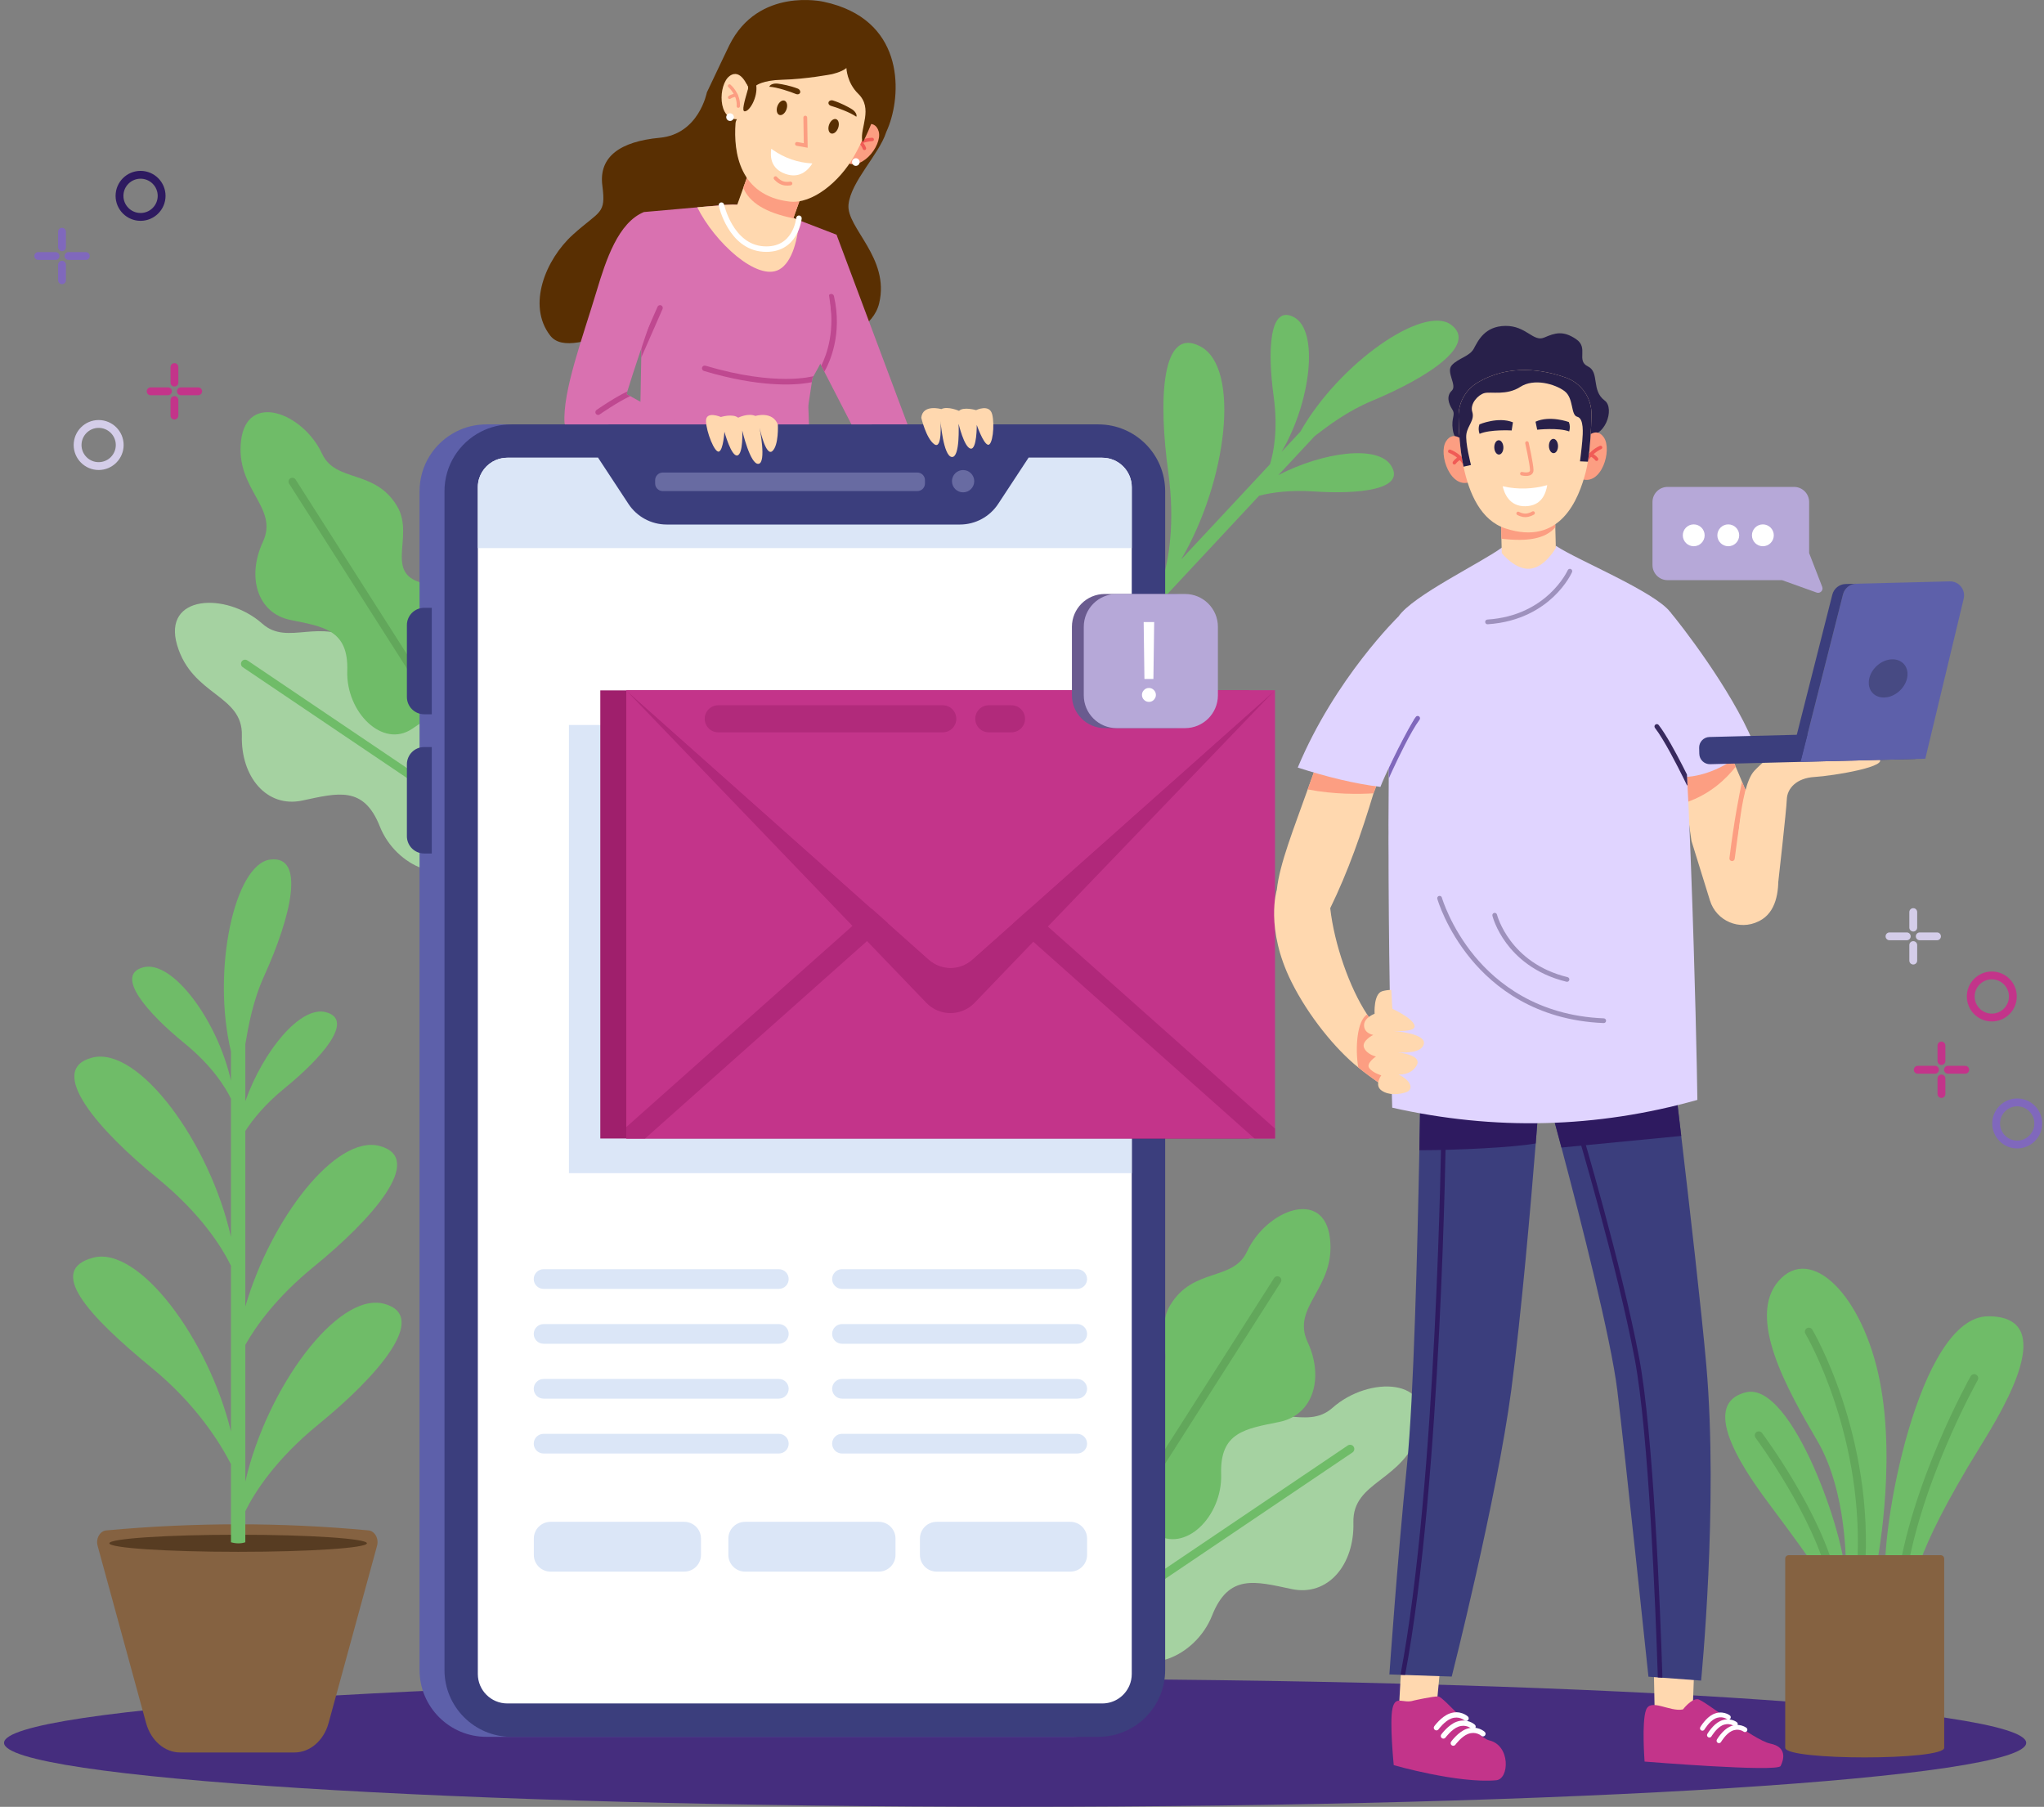 <?xml version="1.0" encoding="UTF-8"?> <svg xmlns="http://www.w3.org/2000/svg" width="491" height="434" viewBox="0 0 491 434" fill="none"><rect x="0" y="0" width="491" height="434" fill="#808080" stroke="none"/><path d="M243.849 434C377.986 434 486.725 427.12 486.725 418.633C486.725 410.146 377.986 403.266 243.849 403.266C109.712 403.266 0.973 410.146 0.973 418.633C0.973 427.12 109.712 434 243.849 434Z" fill="#452D7E"></path><path d="M42.561 154.999C46.187 167.187 58.359 166.807 58.1 176.702C57.841 186.595 64.059 194.107 72.603 192.294C81.151 190.48 87.339 188.667 91.239 198.509C95.136 208.352 107.569 213.272 112.489 205.501C113.715 203.568 115.039 201.472 116.333 199.415C116.687 198.853 117.04 198.294 117.387 197.743C117.468 197.616 117.55 197.489 117.629 197.361C122.838 189.09 121.118 178.129 113.437 172.083C110.328 169.636 106.609 168.261 102.39 169.502C89.181 173.386 93.941 160.101 86.071 154.481C77.007 148.004 69.232 155.335 63.022 149.818C54.383 142.146 38.936 142.811 42.561 154.999Z" fill="#A5D2A1"></path><path d="M58.321 160.267L116.335 199.415C116.688 198.853 117.042 198.294 117.389 197.743L59.428 158.63C58.976 158.325 58.361 158.443 58.057 158.896C57.751 159.347 57.869 159.962 58.321 160.267Z" fill="#6FBC68"></path><path d="M329.554 96.291C343.213 90.6 355.098 82.694 348.504 77.958C341.905 73.216 321.711 87.207 312.365 103.689L307.845 108.536C314.866 96.643 316.921 79.46 310.847 76.198C304.812 72.955 304.482 84.517 305.942 95.127C307.054 103.203 305.93 108.745 305.082 111.499L283.733 134.389C294.797 115.524 298.014 88.4 288.403 83.238C278.827 78.093 278.304 96.438 280.62 113.272C282.371 125.995 280.627 134.759 279.284 139.159L275.027 143.723C275.702 144.585 276.383 145.443 277.069 146.297L302.467 119.064C305.507 118.295 309.899 117.662 315.62 118.046C326.306 118.764 337.816 117.63 334.162 111.836C330.99 106.807 317.913 108.528 307.079 114.12L315.861 104.701C319.077 102.252 323.659 98.746 329.554 96.291Z" fill="#6FBC68"></path><path d="M57.911 105.804C56.483 117.59 67.05 121.791 63.148 130.169C59.248 138.544 61.778 147.29 69.771 148.914C77.766 150.539 83.739 151.288 83.419 161.166C83.096 171.044 91.913 179.881 99.016 175.055C100.786 173.856 102.698 172.553 104.572 171.274C105.083 170.924 105.594 170.577 106.096 170.233C106.213 170.154 106.329 170.075 106.445 169.996C113.982 164.85 116.584 154.823 112.255 146.789C110.502 143.538 107.828 140.976 103.754 140.471C90.998 138.886 100.014 129.277 95.365 121.538C90.012 112.623 80.627 116.008 77.361 108.974C72.815 99.192 59.338 94.017 57.911 105.804Z" fill="#6FBC68"></path><path d="M69.449 116.176L104.574 171.275C105.085 170.924 105.596 170.578 106.098 170.234L71.006 115.186C70.732 114.756 70.161 114.629 69.732 114.903C69.302 115.176 69.176 115.746 69.449 116.176Z" fill="#62A75B"></path><path d="M341.024 343.487C337.311 355.971 324.842 355.583 325.107 365.719C325.373 375.852 319.004 383.547 310.251 381.69C301.495 379.831 295.156 377.974 291.161 388.055C287.169 398.137 274.435 403.176 269.395 395.217C268.138 393.237 266.783 391.089 265.456 388.984C265.094 388.409 264.733 387.836 264.377 387.272C264.293 387.141 264.21 387.01 264.13 386.881C258.794 378.409 260.556 367.18 268.423 360.988C271.609 358.482 275.418 357.072 279.738 358.344C293.269 362.324 288.393 348.714 296.453 342.958C305.737 336.324 313.701 343.832 320.063 338.18C328.914 330.321 344.738 331.001 341.024 343.487Z" fill="#A5D2A1"></path><path d="M324.883 348.884L265.458 388.984C265.096 388.409 264.735 387.836 264.379 387.272L323.749 347.208C324.212 346.895 324.841 347.017 325.154 347.48C325.467 347.943 325.346 348.573 324.883 348.884Z" fill="#6FBC68"></path><path d="M319.468 297.388C320.93 309.46 310.108 313.763 314.103 322.345C318.099 330.925 315.506 339.883 307.32 341.547C299.131 343.211 293.011 343.978 293.339 354.097C293.669 364.216 284.637 373.266 277.362 368.325C275.549 367.096 273.59 365.761 271.671 364.451C271.147 364.093 270.624 363.736 270.11 363.385C269.99 363.304 269.871 363.223 269.752 363.142C262.032 357.871 259.366 347.601 263.8 339.371C265.596 336.041 268.335 333.416 272.508 332.899C285.574 331.275 276.338 321.434 281.101 313.507C286.585 304.374 296.196 307.841 299.543 300.637C304.202 290.616 318.006 285.315 319.468 297.388Z" fill="#6FBC68"></path><path d="M307.653 308.013L271.674 364.453C271.151 364.095 270.627 363.738 270.113 363.387L306.059 306.999C306.339 306.559 306.924 306.429 307.363 306.709C307.804 306.989 307.934 307.573 307.653 308.013Z" fill="#62A75B"></path><path d="M484.563 263.857C487.871 263.857 490.563 266.549 490.563 269.858C490.563 273.166 487.871 275.858 484.563 275.858C481.254 275.858 478.562 273.166 478.562 269.858C478.562 266.549 481.254 263.857 484.563 263.857ZM484.563 265.739C482.293 265.739 480.445 267.586 480.445 269.856C480.445 272.127 482.293 273.974 484.563 273.974C486.834 273.974 488.68 272.127 488.68 269.856C488.681 267.586 486.834 265.739 484.563 265.739Z" fill="#8068BC"></path><path d="M478.461 233.357C481.77 233.357 484.461 236.049 484.461 239.357C484.461 242.666 481.77 245.357 478.461 245.357C475.153 245.357 472.461 242.666 472.461 239.357C472.46 236.05 475.153 233.357 478.461 233.357ZM478.461 235.24C476.19 235.24 474.344 237.087 474.344 239.357C474.344 241.627 476.191 243.475 478.461 243.475C480.732 243.475 482.579 241.627 482.579 239.357C482.579 237.087 480.731 235.24 478.461 235.24Z" fill="#C3348A"></path><path d="M460.207 224.91C460.207 225.429 460.629 225.851 461.148 225.851H465.298C465.819 225.851 466.239 225.429 466.239 224.91C466.239 224.391 465.817 223.969 465.298 223.969H461.148C460.627 223.968 460.207 224.39 460.207 224.91Z" fill="#D4CDE9"></path><path d="M452.945 224.91C452.945 225.429 453.367 225.851 453.886 225.851H458.037C458.557 225.851 458.977 225.429 458.977 224.91C458.977 224.391 458.556 223.969 458.037 223.969H453.886C453.367 223.968 452.945 224.39 452.945 224.91Z" fill="#D4CDE9"></path><path d="M458.652 219.082V222.811C458.652 223.331 459.074 223.753 459.594 223.753C460.115 223.753 460.535 223.331 460.535 222.811V219.082C460.535 218.563 460.113 218.141 459.594 218.141C459.074 218.141 458.652 218.563 458.652 219.082Z" fill="#D4CDE9"></path><path d="M458.652 227.007V230.736C458.652 231.256 459.074 231.677 459.594 231.677C460.115 231.677 460.535 231.256 460.535 230.736V227.007C460.535 226.487 460.113 226.067 459.594 226.067C459.074 226.066 458.652 226.487 458.652 227.007Z" fill="#D4CDE9"></path><path d="M466.988 256.958C466.988 257.478 467.41 257.899 467.929 257.899H472.08C472.6 257.899 473.02 257.478 473.02 256.958C473.02 256.438 472.599 256.017 472.08 256.017H467.929C467.41 256.017 466.988 256.438 466.988 256.958Z" fill="#C3348A"></path><path d="M459.727 256.958C459.727 257.478 460.148 257.899 460.668 257.899H464.819C465.339 257.899 465.761 257.478 465.761 256.958C465.761 256.438 465.339 256.017 464.819 256.017H460.668C460.148 256.017 459.727 256.438 459.727 256.958Z" fill="#C3348A"></path><path d="M465.426 251.132V254.861C465.426 255.38 465.847 255.802 466.367 255.802C466.887 255.802 467.307 255.38 467.307 254.861V251.132C467.307 250.613 466.886 250.191 466.367 250.191C465.847 250.191 465.426 250.613 465.426 251.132Z" fill="#C3348A"></path><path d="M465.426 259.057V262.786C465.426 263.305 465.847 263.727 466.367 263.727C466.887 263.727 467.307 263.305 467.307 262.786V259.057C467.307 258.538 466.886 258.116 466.367 258.116C465.847 258.116 465.426 258.538 465.426 259.057Z" fill="#C3348A"></path><path d="M29.7 106.893C29.7 110.202 27.008 112.894 23.699 112.894C20.391 112.894 17.699 110.202 17.699 106.893C17.699 103.585 20.391 100.893 23.699 100.893C27.008 100.893 29.7 103.585 29.7 106.893ZM19.582 106.893C19.582 109.164 21.429 111.011 23.699 111.011C25.971 111.011 27.817 109.164 27.817 106.893C27.817 104.623 25.97 102.776 23.699 102.776C21.429 102.776 19.582 104.622 19.582 106.893Z" fill="#D4CDE9"></path><path d="M27.765 47.044C27.765 43.735 30.457 41.044 33.766 41.044C37.074 41.044 39.766 43.735 39.766 47.044C39.766 50.352 37.074 53.044 33.766 53.044C30.457 53.044 27.765 50.352 27.765 47.044ZM37.883 47.044C37.883 44.774 36.036 42.926 33.766 42.926C31.494 42.926 29.648 44.774 29.648 47.044C29.648 49.314 31.495 51.161 33.766 51.161C36.036 51.163 37.883 49.315 37.883 47.044Z" fill="#2E1A60"></path><path d="M15.515 61.493C15.515 60.974 15.936 60.552 16.456 60.552L20.606 60.552C21.125 60.552 21.547 60.974 21.547 61.493C21.547 62.013 21.125 62.434 20.606 62.434L16.456 62.434C15.936 62.434 15.515 62.012 15.515 61.493Z" fill="#8068BC"></path><path d="M8.249 61.493C8.249 60.974 8.671 60.552 9.19 60.552L13.341 60.552C13.861 60.552 14.281 60.974 14.281 61.493C14.281 62.013 13.86 62.434 13.341 62.434L9.19 62.434C8.671 62.434 8.249 62.012 8.249 61.493Z" fill="#8068BC"></path><path d="M13.958 67.317L13.958 63.588C13.958 63.068 14.38 62.646 14.899 62.646C15.419 62.646 15.84 63.068 15.84 63.588L15.84 67.317C15.84 67.836 15.418 68.258 14.899 68.258C14.38 68.259 13.958 67.837 13.958 67.317Z" fill="#8068BC"></path><path d="M13.958 59.393L13.958 55.664C13.958 55.145 14.38 54.723 14.899 54.723C15.419 54.723 15.84 55.145 15.84 55.664L15.84 59.393C15.84 59.913 15.418 60.334 14.899 60.334C14.38 60.334 13.958 59.913 13.958 59.393Z" fill="#8068BC"></path><path d="M41.286 93.994C41.286 94.513 40.864 94.935 40.345 94.935H36.195C35.674 94.935 35.254 94.513 35.254 93.994C35.254 93.474 35.675 93.053 36.195 93.053H40.345C40.864 93.052 41.286 93.474 41.286 93.994Z" fill="#C3348A"></path><path d="M48.546 93.993C48.546 94.513 48.124 94.934 47.604 94.934H43.454C42.933 94.934 42.512 94.513 42.512 93.993C42.512 93.473 42.933 93.053 43.454 93.053H47.604C48.124 93.052 48.546 93.473 48.546 93.993Z" fill="#C3348A"></path><path d="M42.842 88.168V91.897C42.842 92.416 42.421 92.838 41.902 92.838C41.381 92.838 40.961 92.416 40.961 91.897V88.168C40.961 87.649 41.383 87.227 41.902 87.227C42.421 87.227 42.842 87.649 42.842 88.168Z" fill="#C3348A"></path><path d="M42.842 96.093V99.822C42.842 100.342 42.421 100.763 41.902 100.763C41.381 100.763 40.961 100.342 40.961 99.822V96.093C40.961 95.574 41.383 95.153 41.902 95.153C42.421 95.151 42.842 95.573 42.842 96.093Z" fill="#C3348A"></path><path d="M396.953 120.583V135.728C396.953 137.73 398.578 139.354 400.579 139.354H428.079L436.381 142.333C437.234 142.639 438.05 141.801 437.723 140.958L434.582 132.848V120.583C434.582 118.581 432.957 116.957 430.954 116.957H400.579C398.577 116.957 396.953 118.581 396.953 120.583Z" fill="#B6A8D8"></path><path d="M420.844 128.584C420.844 130.033 422.018 131.207 423.467 131.207C424.916 131.207 426.091 130.033 426.091 128.584C426.091 127.135 424.916 125.96 423.467 125.96C422.018 125.961 420.844 127.135 420.844 128.584Z" fill="white"></path><path d="M412.535 128.584C412.535 130.033 413.71 131.207 415.159 131.207C416.608 131.207 417.782 130.033 417.782 128.584C417.782 127.135 416.608 125.96 415.159 125.96C413.71 125.961 412.535 127.135 412.535 128.584Z" fill="white"></path><path d="M404.234 128.584C404.234 130.033 405.409 131.207 406.858 131.207C408.307 131.207 409.481 130.033 409.481 128.584C409.481 127.135 408.307 125.96 406.858 125.96C405.409 125.96 404.234 127.135 404.234 128.584Z" fill="white"></path><path d="M100.781 118.005V401.124C100.781 409.999 107.974 417.191 116.849 417.191H257.836C262.294 417.191 266.325 415.377 269.239 412.447C272.121 409.54 273.903 405.541 273.903 401.124V118.005C273.903 109.13 266.711 101.938 257.836 101.938H116.849C114.225 101.938 111.749 102.566 109.561 103.682C104.348 106.338 100.781 111.754 100.781 118.005Z" fill="#5D60AA"></path><path d="M106.77 118.005V401.124C106.77 409.999 113.962 417.191 122.837 417.191H263.824C268.283 417.191 272.314 415.377 275.226 412.447C278.108 409.54 279.891 405.541 279.891 401.124V118.005C279.891 109.13 272.699 101.938 263.824 101.938H122.837C120.213 101.938 117.737 102.566 115.549 103.682C110.336 106.338 106.77 111.754 106.77 118.005Z" fill="#3B3E7D"></path><path d="M103.72 171.57H101.896C99.602 171.57 97.742 169.71 97.742 167.416V150.154C97.742 147.86 99.602 146 101.896 146H103.72V171.57Z" fill="#3B3E7D"></path><path d="M103.72 205.009H101.896C99.602 205.009 97.742 203.15 97.742 200.855V183.594C97.742 181.299 99.602 179.44 101.896 179.44H103.72V205.009Z" fill="#3B3E7D"></path><path d="M279.891 171.57H281.32C283.118 171.57 284.575 170.112 284.575 168.315V149.255C284.575 147.458 283.118 146 281.32 146H279.891V171.57Z" fill="#2E1A60"></path><path d="M271.867 117.031V402.093C271.867 403.075 271.668 404.01 271.305 404.861C270.224 407.4 267.716 409.17 264.79 409.17H121.858C117.954 409.17 114.781 406.008 114.781 402.092V117.031C114.781 116.636 114.811 116.246 114.877 115.867C115.275 113.46 116.897 111.46 119.078 110.516C119.533 110.324 120.007 110.176 120.503 110.082C120.939 109.995 121.395 109.951 121.858 109.951H264.79C268.698 109.951 271.867 113.123 271.867 117.031Z" fill="white"></path><path d="M271.871 117.032V131.648H114.785V117.032C114.785 116.637 114.815 116.247 114.881 115.868C115.279 113.461 116.9 111.461 119.082 110.517C119.537 110.325 120.011 110.176 120.506 110.083C120.943 109.995 121.399 109.951 121.862 109.951H264.794C268.702 109.951 271.871 113.124 271.871 117.032Z" fill="#DBE6F7"></path><path d="M247.07 109.944L239.781 121.034C237.748 124.128 234.294 125.992 230.592 125.992H160.15C156.447 125.992 152.994 124.129 150.961 121.034L143.672 109.944C143.672 108.795 144.612 107.853 145.764 107.853H244.978C246.128 107.853 247.07 108.796 247.07 109.944Z" fill="#3B3E7D"></path><path opacity="0.3" d="M220.361 117.963H159.206C158.199 117.963 157.375 117.138 157.375 116.132V115.334C157.375 114.327 158.199 113.503 159.206 113.503H220.361C221.368 113.503 222.192 114.327 222.192 115.334V116.132C222.193 117.139 221.369 117.963 220.361 117.963Z" fill="#D2D3F6"></path><path opacity="0.3" d="M234.028 115.584C234.028 117.062 232.831 118.261 231.352 118.261C229.873 118.261 228.676 117.063 228.676 115.584C228.676 114.107 229.873 112.908 231.352 112.908C232.831 112.908 234.028 114.106 234.028 115.584Z" fill="#D2D3F6"></path><path d="M128.211 307.228C128.211 308.534 129.269 309.592 130.575 309.592H187.087C188.392 309.592 189.452 308.534 189.452 307.228C189.452 305.923 188.393 304.863 187.087 304.863H130.575C129.269 304.864 128.211 305.923 128.211 307.228Z" fill="#DBE6F7"></path><path d="M199.891 307.228C199.891 308.534 200.949 309.592 202.255 309.592H258.768C260.073 309.592 261.133 308.534 261.133 307.228C261.133 305.923 260.074 304.863 258.768 304.863H202.255C200.949 304.864 199.891 305.923 199.891 307.228Z" fill="#DBE6F7"></path><path d="M128.211 320.409C128.211 321.715 129.269 322.773 130.575 322.773H187.087C188.392 322.773 189.452 321.715 189.452 320.409C189.452 319.104 188.393 318.044 187.087 318.044H130.575C129.269 318.046 128.211 319.104 128.211 320.409Z" fill="#DBE6F7"></path><path d="M199.891 320.409C199.891 321.715 200.949 322.773 202.255 322.773H258.768C260.073 322.773 261.133 321.715 261.133 320.409C261.133 319.104 260.074 318.044 258.768 318.044H202.255C200.949 318.046 199.891 319.104 199.891 320.409Z" fill="#DBE6F7"></path><path d="M128.211 333.591C128.211 334.896 129.269 335.956 130.575 335.956H187.087C188.392 335.956 189.452 334.897 189.452 333.591C189.452 332.286 188.393 331.227 187.087 331.227H130.575C129.269 331.228 128.211 332.286 128.211 333.591Z" fill="#DBE6F7"></path><path d="M199.891 333.591C199.891 334.896 200.949 335.956 202.255 335.956H258.768C260.073 335.956 261.133 334.897 261.133 333.591C261.133 332.286 260.074 331.227 258.768 331.227H202.255C200.949 331.228 199.891 332.286 199.891 333.591Z" fill="#DBE6F7"></path><path d="M128.211 346.772C128.211 348.077 129.269 349.136 130.575 349.136H187.087C188.392 349.136 189.452 348.078 189.452 346.772C189.452 345.467 188.393 344.407 187.087 344.407H130.575C129.269 344.407 128.211 345.467 128.211 346.772Z" fill="#DBE6F7"></path><path d="M199.891 346.772C199.891 348.077 200.949 349.136 202.255 349.136H258.768C260.073 349.136 261.133 348.078 261.133 346.772C261.133 345.467 260.074 344.407 258.768 344.407H202.255C200.949 344.407 199.891 345.467 199.891 346.772Z" fill="#DBE6F7"></path><path d="M164.368 377.505H132.25C130.031 377.505 128.234 375.707 128.234 373.489V369.563C128.234 367.344 130.032 365.546 132.25 365.546H164.367C166.585 365.546 168.384 367.344 168.384 369.563V373.489C168.384 375.707 166.585 377.505 164.368 377.505Z" fill="#DBE6F7"></path><path d="M211.099 377.505H178.981C176.763 377.505 174.965 375.707 174.965 373.489V369.563C174.965 367.344 176.763 365.546 178.981 365.546H211.099C213.317 365.546 215.114 367.344 215.114 369.563V373.489C215.115 375.707 213.317 377.505 211.099 377.505Z" fill="#DBE6F7"></path><path d="M257.118 377.505H225C222.782 377.505 220.984 375.707 220.984 373.489V369.563C220.984 367.344 222.782 365.546 225 365.546H257.118C259.335 365.546 261.134 367.344 261.134 369.563V373.489C261.134 375.707 259.335 377.505 257.118 377.505Z" fill="#DBE6F7"></path><path d="M271.874 174.145V281.789H136.668V174.145H142.885L142.828 174.085L142.896 174.145H271.874Z" fill="#DBE6F7"></path><path d="M300.037 165.828H144.203V273.473H300.037V165.828Z" fill="#9F1F6C"></path><path d="M306.275 165.828H150.441V273.473H306.275V165.828Z" fill="#C3348A"></path><path d="M150.359 165.765L222.516 240.875C225.681 244.169 230.951 244.169 234.115 240.875L306.272 165.765L233.663 230.389C230.615 233.102 226.018 233.102 222.969 230.389L150.359 165.765Z" fill="#B0287A"></path><path d="M213.349 221.534L154.959 273.471H150.445V270.726L209.992 217.762L213.349 221.534Z" fill="#B0287A"></path><path d="M306.274 271.091V273.471H301.352L242.961 221.534L246.318 217.762L306.274 271.091Z" fill="#B0287A"></path><path d="M150.438 165.825L223.219 230.555C226.147 233.16 230.562 233.16 233.491 230.555L306.272 165.825H150.438Z" fill="#C3348A"></path><g opacity="0.5"><path d="M226.469 175.904H172.531C170.736 175.904 169.281 174.449 169.281 172.654C169.281 170.86 170.736 169.405 172.531 169.405H226.469C228.264 169.405 229.718 170.86 229.718 172.654C229.718 174.449 228.264 175.904 226.469 175.904Z" fill="#9F1F6C"></path></g><g opacity="0.5"><path d="M242.978 175.904H237.519C235.724 175.904 234.27 174.449 234.27 172.655C234.27 170.86 235.724 169.405 237.519 169.405H242.978C244.773 169.405 246.227 170.86 246.227 172.655C246.227 174.449 244.773 175.904 242.978 175.904Z" fill="#9F1F6C"></path></g><path d="M281.824 174.897H265.383C261.025 174.897 257.492 171.364 257.492 167.007V150.565C257.492 146.208 261.025 142.676 265.382 142.676H281.824C286.182 142.676 289.714 146.208 289.714 150.565V167.007C289.714 171.366 286.181 174.897 281.824 174.897Z" fill="#6A5B8F"></path><path d="M284.672 174.897H268.23C263.872 174.897 260.34 171.364 260.34 167.007V150.565C260.34 146.208 263.872 142.676 268.229 142.676H284.671C289.029 142.676 292.561 146.208 292.561 150.565V167.007C292.561 171.366 289.029 174.897 284.672 174.897Z" fill="#B6A8D8"></path><path d="M277.252 149.423L277.066 163.096H274.911L274.726 149.423H277.252ZM275.989 168.594C275.531 168.594 275.137 168.43 274.809 168.102C274.481 167.774 274.317 167.381 274.317 166.922C274.317 166.464 274.481 166.071 274.809 165.743C275.137 165.415 275.531 165.251 275.989 165.251C276.447 165.251 276.84 165.415 277.168 165.743C277.497 166.071 277.661 166.464 277.661 166.922C277.661 167.226 277.583 167.505 277.428 167.758C277.28 168.012 277.079 168.217 276.825 168.371C276.577 168.52 276.298 168.594 275.989 168.594Z" fill="white"></path><path d="M336.677 398.946L336.062 410.023L345.05 410.22L346.148 398.583L336.677 398.946Z" fill="#FFD8AF"></path><path d="M339.622 408.467C339.622 408.467 344.249 407.418 345.515 407.491C346.781 407.564 354.905 417.372 357.74 418.04C362.882 419.249 362.582 427.339 359.414 427.621C350.251 428.436 334.8 423.993 334.8 423.993C334.8 423.993 333.756 413.559 334.505 410.325C335.251 407.093 337.038 409.328 339.622 408.467Z" fill="#C3348A"></path><path d="M346.839 417.613C346.674 417.643 346.499 417.608 346.353 417.502C346.071 417.297 346.01 416.902 346.215 416.62C346.283 416.525 347.92 414.3 349.867 413.578C352.458 412.614 354.215 414.215 354.289 414.283C354.545 414.52 354.558 414.92 354.319 415.176C354.082 415.431 353.682 415.445 353.426 415.207C353.379 415.164 352.151 414.08 350.306 414.762C348.72 415.351 347.251 417.343 347.237 417.364C347.137 417.5 346.992 417.585 346.839 417.613Z" fill="#FEFDFF"></path><path d="M345.159 415.634C344.996 415.664 344.82 415.629 344.674 415.523C344.392 415.318 344.329 414.923 344.536 414.641C344.604 414.546 346.241 412.321 348.188 411.599C350.781 410.635 352.536 412.235 352.61 412.305C352.865 412.542 352.878 412.943 352.64 413.197C352.403 413.453 352.002 413.467 351.747 413.228C351.698 413.185 350.471 412.101 348.627 412.784C347.033 413.375 345.572 415.364 345.558 415.385C345.458 415.521 345.313 415.606 345.159 415.634Z" fill="#FEFDFF"></path><path d="M349.21 419.333C349.046 419.362 348.871 419.328 348.725 419.222C348.443 419.017 348.38 418.621 348.587 418.338C348.655 418.244 350.291 416.019 352.239 415.296C354.831 414.332 356.587 415.933 356.66 416.001C356.916 416.239 356.929 416.639 356.691 416.895C356.454 417.15 356.053 417.165 355.797 416.925C355.749 416.883 354.522 415.798 352.678 416.481C351.084 417.073 349.623 419.062 349.609 419.081C349.509 419.22 349.365 419.305 349.21 419.333Z" fill="#FEFDFF"></path><path d="M369.726 263.963C369.726 263.963 369.54 266.564 369.199 270.878C369.111 272.02 369.013 273.282 368.903 274.654C367.739 289.133 365.489 315.314 363.03 333.887C359.583 359.925 348.727 402.715 348.727 402.715L337.519 402.33L336.41 402.286L333.754 402.199C333.754 402.199 335.62 375.129 338.002 351.627C339.572 336.127 340.505 299.452 340.955 276.29C341.185 264.347 341.295 255.993 341.295 255.993L369.726 263.963Z" fill="#3B3E7D"></path><path d="M369.724 263.963C369.724 263.963 369.538 266.564 369.197 270.878C369.11 272.02 369.011 273.282 368.901 274.654C363.731 275.62 349.515 276.29 340.953 276.29C341.184 264.347 341.293 255.993 341.293 255.993L369.724 263.963Z" fill="#2E1A60"></path><path d="M347.34 270.689C347.329 271.578 346.297 355.96 337.527 402.327L336.418 402.283C345.2 356.058 346.232 271.556 346.243 270.678L347.34 270.689Z" fill="#2E1A60"></path><path d="M406.967 401.072L406.599 411.065L397.464 410.582L397.258 399.97L406.967 401.072Z" fill="#FFD8AF"></path><path d="M404.267 410.609C404.267 410.609 406.258 408.016 407.806 408.151C409.354 408.286 421.172 417.97 425.257 418.815C429.343 419.66 428.502 422.666 427.728 424.196C426.954 425.726 395.056 423.133 395.056 423.133C395.056 423.133 394.32 413.615 395.407 410.724C396.493 407.831 401.053 411.25 404.267 410.609Z" fill="#C3348A"></path><path d="M410.781 417.339C410.635 417.38 410.474 417.365 410.333 417.281C410.06 417.12 409.97 416.769 410.13 416.495C410.184 416.404 411.467 414.249 413.164 413.426C415.421 412.327 417.149 413.62 417.221 413.675C417.473 413.867 417.521 414.228 417.328 414.48C417.136 414.731 416.776 414.78 416.523 414.586C416.476 414.551 415.273 413.68 413.665 414.459C412.283 415.13 411.13 417.06 411.119 417.079C411.041 417.211 410.918 417.3 410.781 417.339Z" fill="#FEFDFF"></path><path d="M409.094 415.697C408.949 415.738 408.787 415.723 408.646 415.64C408.373 415.479 408.282 415.128 408.443 414.854C408.497 414.763 409.78 412.608 411.476 411.785C413.735 410.686 415.462 411.978 415.534 412.034C415.786 412.226 415.834 412.588 415.641 412.839C415.449 413.09 415.088 413.139 414.836 412.945C414.789 412.91 413.585 412.038 411.978 412.818C410.589 413.492 409.443 415.419 409.432 415.438C409.354 415.569 409.231 415.658 409.094 415.697Z" fill="#FEFDFF"></path><path d="M413.078 418.685C412.932 418.727 412.771 418.71 412.631 418.628C412.357 418.467 412.266 418.115 412.427 417.842C412.481 417.751 413.765 415.596 415.462 414.773C417.721 413.674 419.447 414.966 419.52 415.022C419.771 415.214 419.818 415.575 419.626 415.827C419.434 416.078 419.073 416.126 418.822 415.933C418.775 415.898 417.569 415.026 415.963 415.806C414.575 416.48 413.429 418.406 413.418 418.426C413.339 418.557 413.216 418.647 413.078 418.685Z" fill="#FEFDFF"></path><path d="M408.631 403.68L399.345 402.99L398.239 402.913L395.983 402.744C395.983 402.744 390.279 348.455 388.505 333.994C386.963 321.43 379.762 293.203 375.086 275.64C373.761 270.654 372.638 266.528 371.898 263.861C371.334 261.765 371 260.572 371 260.572L402.042 257.567C402.042 257.567 402.129 258.249 402.272 259.476C402.574 261.987 403.154 266.8 403.856 272.848C405.794 289.312 408.743 314.933 409.886 327.975C412.816 361.559 408.631 403.68 408.631 403.68Z" fill="#3B3E7D"></path><path d="M403.856 272.85L375.086 275.64C373.761 270.655 372.638 266.528 371.898 263.862L402.272 259.478C402.574 261.989 403.155 266.802 403.856 272.85Z" fill="#2E1A60"></path><path d="M399.341 402.989L398.234 402.912C397.695 386.125 396.048 344.196 392.684 326.422C388.457 304.016 378.737 271.391 378.637 271.062L379.694 270.748C379.794 271.078 389.531 303.76 393.763 326.221C397.149 344.107 398.811 386.236 399.341 402.989Z" fill="#2E1A60"></path><path d="M403.584 181.04C404.068 185.271 404.58 189.331 405.03 192.733C405.755 198.219 406.316 201.989 406.316 201.989L410.764 216.319C412.287 221.222 417.831 223.593 422.43 221.312C422.508 221.275 422.589 221.234 422.669 221.194C430.608 217.124 425.656 201.456 425.656 201.456L424.128 201.386C423.454 199.675 421.636 195.311 419.325 189.831C419.045 189.158 418.753 188.466 418.459 187.764C417.967 186.6 417.459 185.395 416.941 184.165C416.204 182.421 415.444 180.622 414.675 178.811C409.015 165.431 402.987 151.271 402.987 151.271C400.833 152.377 402.052 167.569 403.584 181.04Z" fill="#FFD8AF"></path><path d="M403.582 181.041C404.066 185.272 404.578 189.332 405.028 192.734C410.917 190.751 414.777 186.933 416.939 184.166C416.203 182.422 415.442 180.623 414.673 178.812L403.582 181.041Z" fill="#FC9E82"></path><path d="M415.987 206.835C416.021 206.838 416.05 206.838 416.084 206.837C416.394 206.829 416.66 206.598 416.699 206.283C417.637 198.75 418.644 193.176 419.324 189.831C419.044 189.159 418.75 188.467 418.457 187.765C417.814 190.715 416.573 196.995 415.435 206.125C415.392 206.471 415.638 206.789 415.987 206.835Z" fill="#FC9E82"></path><path d="M421.119 178.229C421.119 178.229 419.841 179.826 417.583 181.6C414.852 183.759 409.793 186.456 404.733 186.629C403.664 168.649 402.63 151.435 401.207 147.004C403.612 149.824 415.805 165.475 421.119 178.229Z" fill="#E0D4FF"></path><path d="M417.156 207.165C417.156 207.165 417.686 189.119 421.407 185.165C425.126 181.211 428.588 179.637 432.196 179.651C435.804 179.665 439.208 180.003 439.035 181.493C439.035 181.493 447.273 179.975 451.04 182.002C454.806 184.029 440.22 186.378 435.877 186.631C431.532 186.884 429.315 189.388 429.221 191.985C429.129 194.582 427.172 211.826 427.172 211.826L417.156 207.165Z" fill="#FFD8AF"></path><path d="M407.737 264.198C383.478 271.004 359.053 271.608 334.431 266.064C334.179 259.083 333.685 235.624 333.564 211.42C333.564 210.146 333.553 208.862 333.553 207.578V205.733C333.542 205.097 333.542 204.449 333.542 203.812C333.542 203.165 333.542 202.528 333.531 201.891C333.542 201.255 333.531 200.618 333.542 199.97C333.531 199.356 333.542 198.741 333.531 198.126C333.531 197.49 333.531 196.842 333.542 196.216C333.542 195.58 333.553 194.932 333.553 194.295C333.553 193.648 333.553 193.011 333.564 192.374C333.564 191.759 333.564 191.145 333.575 190.53C333.575 189.312 333.586 188.082 333.597 186.886V186.699C333.608 185.876 333.608 185.052 333.63 184.24C333.839 165.359 334.486 150.189 335.935 148.081C339.437 142.999 355.837 135.183 360.843 131.484L360.854 132.285C360.854 132.285 364.147 136.412 367.725 136.006C370.975 135.655 373.379 131.813 373.774 131.121C376.353 132.845 382.27 135.578 388.022 138.509C393.763 141.44 399.329 144.546 401.217 147.005C402.819 149.113 404.148 165.173 405.18 184.877V184.932C405.201 185.305 405.212 185.667 405.234 186.04V186.095C405.245 186.37 405.267 186.655 405.278 186.951C405.311 187.533 405.344 188.115 405.366 188.708C405.399 189.312 405.432 189.926 405.454 190.541C405.487 191.178 405.509 191.814 405.553 192.462C405.575 193.099 405.597 193.735 405.641 194.383C405.663 195.009 405.695 195.645 405.717 196.293C405.75 196.897 405.772 197.512 405.794 198.126C405.827 198.774 405.849 199.411 405.882 200.058C405.904 200.684 405.937 201.321 405.959 201.968C405.981 202.605 406.014 203.253 406.036 203.889C406.069 204.493 406.091 205.108 406.113 205.722C406.156 207.007 406.211 208.28 406.255 209.564C407.155 233.681 407.649 257.151 407.737 264.198Z" fill="#E0D4FF"></path><path d="M357.215 149.938C356.97 149.889 356.779 149.68 356.763 149.419C356.743 149.107 356.98 148.837 357.292 148.817C371.623 147.895 376.542 137.079 376.59 136.971C376.716 136.684 377.051 136.554 377.336 136.68C377.623 136.805 377.754 137.139 377.628 137.425C377.577 137.544 376.319 140.371 373.186 143.343C370.302 146.077 365.216 149.443 357.366 149.948C357.313 149.951 357.262 149.948 357.215 149.938Z" fill="#9E91BD"></path><path d="M397.549 174.847C399.721 177.633 402.953 183.988 404.405 186.925C404.604 187.328 404.767 187.667 404.892 187.924C405.057 188.261 405.148 188.456 405.156 188.471C405.203 188.571 405.274 188.651 405.362 188.706C405.335 188.117 405.305 187.532 405.276 186.949C405.263 186.661 405.246 186.372 405.232 186.088L405.231 186.04C404.933 185.442 404.582 184.738 404.189 183.967C402.541 180.742 400.195 176.397 398.443 174.15C398.251 173.903 397.894 173.86 397.647 174.052C397.399 174.244 397.359 174.602 397.549 174.847Z" fill="#38295E"></path><path d="M385.253 245.741C385.549 245.733 385.792 245.497 385.804 245.197C385.816 244.884 385.573 244.621 385.261 244.608C369.286 243.969 359.568 236.129 354.228 229.667C348.422 222.639 346.377 215.664 346.357 215.595C346.271 215.294 345.958 215.12 345.657 215.206C345.356 215.292 345.182 215.606 345.268 215.907C345.352 216.199 347.383 223.145 353.325 230.352C358.813 237.009 368.801 245.083 385.216 245.741C385.228 245.742 385.241 245.742 385.253 245.741Z" fill="#9E91BD"></path><path d="M376.434 235.831C376.685 235.824 376.908 235.652 376.97 235.397C377.044 235.093 376.857 234.787 376.553 234.712C362.6 231.319 359.63 219.814 359.602 219.698C359.527 219.394 359.22 219.207 358.917 219.282C358.613 219.355 358.426 219.661 358.501 219.965C358.532 220.092 359.279 223.094 361.85 226.565C364.216 229.758 368.64 233.955 376.285 235.814C376.335 235.826 376.385 235.832 376.434 235.831Z" fill="#9E91BD"></path><path d="M341.003 172.87C338.896 175.713 335.833 182.146 334.45 185.121C334.263 185.527 334.11 185.878 333.989 186.13C333.835 186.471 333.747 186.668 333.747 186.69C333.715 186.767 333.66 186.833 333.594 186.888V186.701C333.605 185.878 333.605 185.055 333.627 184.242C333.89 183.639 334.23 182.925 334.593 182.157C336.162 178.896 338.402 174.495 340.092 172.2C340.279 171.948 340.63 171.893 340.883 172.08C341.135 172.266 341.19 172.628 341.003 172.87Z" fill="#8068BC"></path><path d="M410.802 183.559L459.957 182.307C461.359 182.27 462.466 181.106 462.431 179.703L462.394 178.252C462.358 176.85 461.193 175.742 459.79 175.777L410.635 177.03C409.233 177.066 408.126 178.231 408.161 179.634L408.198 181.085C408.235 182.488 409.4 183.595 410.802 183.559Z" fill="#3B3E7D"></path><path d="M462.487 182.245L471.709 143.809C472.227 141.65 470.558 139.588 468.338 139.645L445.907 140.216C444.393 140.254 443.09 141.295 442.718 142.762L432.512 183.008L462.487 182.245Z" fill="#5D60AA"></path><path d="M442.717 142.763L432.594 182.677L430.031 182.742L440.153 142.828C440.529 141.36 441.828 140.319 443.343 140.279L445.906 140.213C444.393 140.254 443.092 141.295 442.717 142.763Z" fill="#3B3E7D"></path><g opacity="0.5"><path d="M449.003 163.073C448.485 165.606 450.105 167.607 452.623 167.543C455.141 167.479 457.602 165.374 458.122 162.84C458.64 160.308 457.019 158.306 454.501 158.37C451.983 158.435 449.522 160.54 449.003 163.073Z" fill="#31335C"></path></g><path d="M350.899 105.341C350.899 105.341 349.408 106.107 348.981 103.182C348.554 100.256 349.738 99.733 348.858 98.346C347.978 96.96 347.367 95.143 348.744 93.84C350.12 92.536 347.206 89.334 348.798 87.673C350.39 86.012 353.024 85.602 354.033 83.743C355.043 81.886 356.623 78.339 361.62 78.283C366.616 78.226 368.318 82.209 370.932 81.085C373.546 79.962 375.472 79.348 378.591 81.454C381.71 83.559 378.541 86.599 381.432 88.005C384.321 89.411 382.161 93.764 385.478 96.217C387.979 98.065 385.614 105.585 380.621 104.585C375.627 103.584 350.899 105.341 350.899 105.341Z" fill="#28204A"></path><path d="M352.166 106.507C352.166 106.507 349.327 102.915 347.362 105.995C345.397 109.076 348.512 117.945 353.456 115.635L352.166 106.507Z" fill="#FC9E82"></path><path d="M352.296 112.897C352.112 112.901 351.939 112.784 351.881 112.598C351.036 109.857 348.147 108.81 348.118 108.8C347.899 108.722 347.782 108.482 347.86 108.261C347.937 108.041 348.179 107.925 348.398 108.002C348.533 108.05 351.716 109.192 352.69 112.349C352.759 112.572 352.634 112.809 352.41 112.877C352.373 112.89 352.334 112.896 352.296 112.897Z" fill="#F05B56"></path><path d="M349.375 111.581C349.296 111.583 349.217 111.563 349.144 111.519C348.945 111.397 348.882 111.138 349.003 110.938C349.023 110.905 349.509 110.121 350.556 109.62C350.766 109.519 351.019 109.608 351.119 109.819C351.22 110.029 351.131 110.281 350.921 110.382C350.112 110.769 349.728 111.372 349.725 111.377C349.647 111.506 349.513 111.577 349.375 111.581Z" fill="#F05B56"></path><path d="M380.471 105.785C380.471 105.785 383.124 102.053 385.244 105.029C387.363 108.005 384.703 117.022 379.648 114.967L380.471 105.785Z" fill="#FC9E82"></path><path d="M380.672 112.176C380.856 112.171 381.023 112.045 381.07 111.857C381.775 109.077 384.607 107.885 384.636 107.873C384.852 107.784 384.955 107.537 384.866 107.322C384.778 107.105 384.531 107.002 384.316 107.09C384.183 107.144 381.062 108.448 380.251 111.65C380.194 111.876 380.331 112.105 380.557 112.164C380.596 112.172 380.634 112.177 380.672 112.176Z" fill="#F05B56"></path><path d="M383.525 110.708C383.604 110.706 383.682 110.683 383.751 110.635C383.944 110.503 383.994 110.241 383.863 110.047C383.841 110.015 383.315 109.256 382.245 108.809C382.031 108.719 381.782 108.821 381.693 109.036C381.603 109.251 381.705 109.5 381.92 109.588C382.748 109.934 383.162 110.516 383.165 110.522C383.248 110.647 383.387 110.711 383.525 110.708Z" fill="#F05B56"></path><path d="M373.508 122.712L373.734 131.605C373.734 131.605 371.198 136.203 367.618 136.602C364.043 137.006 360.751 132.874 360.751 132.874L360.516 123.668L373.508 122.712Z" fill="#FFD8AF"></path><path d="M373.506 122.712L373.607 126.658C371.268 129.39 367.011 130.166 360.662 129.393L360.516 123.669L373.506 122.712Z" fill="#FC9E82"></path><path d="M382.299 99.635C382.222 103.095 382.003 107.425 381.432 110.899C381.289 111.765 381.123 112.58 380.936 113.312C379.231 119.913 374.836 131.271 361.61 126.924C355.769 125.005 352.922 118.627 351.56 112.1C350.635 107.667 350.398 103.171 350.375 99.953C350.355 96.669 352.07 93.624 354.885 91.932C362.509 87.349 370.714 88.776 376.141 90.706C379.907 92.043 382.388 95.646 382.299 99.635Z" fill="#FFD8AF"></path><path d="M361.136 107.438C361.16 108.388 360.69 109.169 360.086 109.185C359.482 109.2 358.974 108.443 358.95 107.493C358.926 106.544 359.396 105.762 360 105.747C360.602 105.731 361.112 106.489 361.136 107.438Z" fill="#28204A"></path><path d="M374.261 107.104C374.285 108.053 373.815 108.835 373.211 108.85C372.608 108.866 372.099 108.108 372.075 107.159C372.051 106.209 372.521 105.428 373.125 105.412C373.727 105.397 374.237 106.154 374.261 107.104Z" fill="#28204A"></path><path d="M376.86 101.374C376.86 101.374 372.299 99.704 368.859 101.295L369.257 103.22C369.257 103.22 374.349 102.658 376.947 103.635C377.158 102.884 377.172 102.131 376.86 101.374Z" fill="#28204A"></path><path d="M355.384 101.929C355.384 101.929 359.888 100.016 363.429 101.439L363.128 103.397C363.128 103.397 357.975 103.093 355.412 104.208C355.161 103.465 355.108 102.707 355.384 101.929Z" fill="#28204A"></path><path d="M367.026 114.296C366.32 114.394 365.581 114.217 365.466 114.187C365.24 114.129 365.104 113.9 365.162 113.674C365.219 113.447 365.449 113.31 365.676 113.368C366.075 113.469 367.016 113.585 367.377 113.294C367.446 113.238 367.537 113.133 367.529 112.875C367.477 111.392 366.397 106.548 366.386 106.499C366.335 106.272 366.478 106.045 366.706 105.994C366.935 105.942 367.16 106.086 367.211 106.314C367.256 106.516 368.319 111.285 368.374 112.846C368.395 113.433 368.131 113.772 367.907 113.952C367.66 114.15 367.346 114.252 367.026 114.296Z" fill="#FC9E82"></path><path d="M360.969 116.799C361.358 118.528 362.588 121.695 366.454 121.596C370.33 121.497 371.342 118.549 371.665 116.527V116.527C368.245 117.499 364.636 117.607 361.164 116.842L360.969 116.799Z" fill="white"></path><path d="M366.464 124.215C367.557 124.187 368.47 123.61 368.509 123.585C368.705 123.458 368.762 123.197 368.636 123.001C368.51 122.804 368.248 122.747 368.052 122.872C368.045 122.877 367.293 123.348 366.442 123.368C365.66 123.388 364.9 122.959 364.893 122.955C364.691 122.837 364.433 122.905 364.315 123.107C364.198 123.309 364.266 123.567 364.468 123.685C364.506 123.709 365.432 124.241 366.464 124.215Z" fill="#FC9E82"></path><path d="M382.299 99.635C382.222 103.095 382.003 107.425 381.432 110.899L379.539 110.813C379.539 110.813 379.923 107.883 380.085 105.976C380.247 104.07 380.516 100.506 378.883 100.105C377.254 99.706 378.1 95.628 375.803 93.928C373.506 92.223 368.463 90.8 365.196 92.93C361.926 95.055 358.121 94.023 356.6 94.417C355.076 94.807 353.05 96.973 353.663 98.931C354.279 100.886 352.62 102.129 352.262 104.179C351.904 106.23 353.354 111.69 353.354 111.69L351.56 112.1C350.635 107.667 350.398 103.171 350.375 99.953C350.355 96.669 352.07 93.624 354.885 91.932C362.509 87.349 370.714 88.776 376.141 90.706C379.907 92.043 382.388 95.646 382.299 99.635Z" fill="#28204A"></path><path d="M336.968 254.74L332.456 260.898C332.456 260.898 329.843 259.263 326.298 256.419C326.287 256.408 326.287 256.408 326.276 256.398C320.875 252.083 314.317 244.072 310.216 235.832C303.813 222.964 306.714 213.733 306.714 213.733C307.351 207.542 310.82 198.965 314.124 189.623C315.331 186.231 316.429 183.278 317.198 181.204L327.286 183.52L331.6 186.176L329.942 190.556C327.088 200.011 323.861 209.309 319.541 218.149C320.518 226.81 324.179 237.264 328.405 243.675C332.774 250.327 336.968 254.74 336.968 254.74Z" fill="#FFD8AF"></path><path d="M336.966 254.738L332.455 260.897C332.455 260.897 329.842 259.261 326.297 256.418C326.286 256.407 326.286 256.407 326.275 256.396C325.495 251.742 325.967 245.166 328.404 243.673C332.773 250.326 336.966 254.738 336.966 254.738Z" fill="#FC9E82"></path><path d="M334.557 247.633C335.465 247.693 340.306 247.933 339.782 246.277C339.205 244.45 334.454 242.31 334.454 242.31C334.454 242.31 334.427 242.217 334.473 242.094L334.421 241.703L334.212 237.777C333.294 237.783 332.451 237.962 331.994 238.104C329.912 238.748 330.197 243.511 330.197 243.511C330.197 243.511 327.571 244.45 327.667 246.372C327.764 248.295 329.879 248.584 329.879 248.584C329.879 248.584 326.99 250.026 327.665 251.661C328.34 253.295 330.53 253.776 330.53 253.776C330.53 253.776 328.051 255.411 328.917 256.564C329.782 257.718 331.802 258.295 331.802 258.295C331.802 258.295 330.073 260.636 331.831 261.911C333.587 263.187 336.171 262.91 337.833 262.333C339.495 261.755 339.206 259.64 335.937 258.102C335.937 258.102 338.822 258.391 340.263 255.987C341.466 253.983 338.398 253.116 335.781 252.772C337.837 252.91 341.385 252.852 341.994 250.89C342.792 248.319 335.669 247.712 334.557 247.633Z" fill="#FFD8AF"></path><path d="M331.601 186.176L329.943 190.556C326.595 190.765 320.602 190.864 314.125 189.623C315.332 186.231 316.43 183.278 317.199 181.204L327.287 183.52L331.601 186.176Z" fill="#FC9E82"></path><path d="M335.924 148.085C335.924 148.085 320.707 162.882 311.742 184.368C318.769 186.64 325.421 188.249 331.597 189.017C332.327 187.022 336.169 178.765 339.569 172.937L335.924 148.085Z" fill="#E0D4FF"></path><path d="M212.867 31.783L212.884 31.736C213.138 31.173 213.371 30.602 213.58 30.032C216.646 21.665 216.948 4.491 197.881 0.429C197.881 0.429 182.167 -3.242 175.178 10.899C175.178 10.899 172.031 17.45 169.795 22.209C169.795 22.209 167.919 32.208 158.484 33.09C149.049 33.973 143.788 37.595 144.694 44.583C145.601 51.572 144.15 50.46 137.619 56.369C131.087 62.278 126.531 73.328 132.165 80.602C137.8 87.875 158.881 70.666 172.381 78.356C185.881 86.046 208.55 83.797 211.186 72.855C213.821 61.914 203.262 54.703 203.824 49.146C204.387 43.589 211.156 37.1 212.867 31.783Z" fill="#592F02"></path><path d="M217.999 101.931L204.53 101.942L198.021 89.285L197.285 87.836L194.508 82.446C194.508 82.446 195.065 59.504 200.949 56.376L217.999 101.931Z" fill="#D971B0"></path><path d="M198.021 89.286L197.285 87.837C198.58 85.213 200.82 79.176 199.042 71.404C198.965 71.042 199.184 70.69 199.535 70.614C199.887 70.537 200.249 70.756 200.326 71.107C202.433 80.328 199.272 87.101 198.021 89.286Z" fill="#BF4890"></path><path d="M221.305 100.336C221.305 100.336 222.465 105.339 224.442 106.716C226.419 108.094 225.92 101.099 225.92 101.099C225.92 101.099 226.585 109.541 228.631 109.767C230.677 109.993 230.265 101.774 230.265 101.774C230.265 101.774 231.587 107.425 233.137 107.755C234.688 108.085 234.633 102.065 234.633 102.065C234.633 102.065 236.135 106.437 237.282 106.817C238.43 107.197 238.986 102.118 238.341 99.531C237.696 96.943 234.475 98.514 234.475 98.514C234.475 98.514 231.431 97.635 230.375 98.683C230.375 98.683 227.646 97.498 226.118 98.265C226.118 98.267 221.661 96.981 221.305 100.336Z" fill="#FFD8AF"></path><path d="M198.632 67.353C199.148 71.777 200.553 76.245 198.676 83.281C198.083 85.51 197.161 87.288 195.427 90.34V90.351C195.416 90.351 195.416 90.351 195.416 90.351C195.339 90.526 195.24 90.691 195.13 90.867C195.097 91.185 195.053 91.492 195.02 91.8C193.89 99.637 194.186 95.477 194.318 101.943H153.746L154.042 85.883L154.108 82.458L154.69 50.931L167.501 49.801H167.512L169.718 49.603L169.85 49.581L173.297 49.285C173.604 49.252 173.9 49.23 174.208 49.208C178.851 48.923 183.505 49.647 187.863 51.327L188.006 51.382L189.927 52.117V52.128L190.048 52.172L191.925 52.897L200.948 56.376C200.487 58.407 199.049 65.312 198.632 67.353Z" fill="#D971B0"></path><path d="M159.158 74.211L154.043 85.88L154.109 82.455L157.951 73.684C158.094 73.355 158.489 73.201 158.818 73.344C159.147 73.487 159.301 73.882 159.158 74.211Z" fill="#BF4890"></path><path d="M167.496 49.796C171.681 58.228 181.926 67.651 187.175 64.743C190.404 62.958 191.724 57.094 191.914 52.892L190.032 52.17L189.918 52.127V52.124L187.998 51.384L187.851 51.327C183.499 49.65 178.843 48.927 174.198 49.214C174.04 49.236 173.879 49.257 173.721 49.279C173.575 49.296 173.431 49.315 173.289 49.332L169.838 49.59L169.705 49.601L167.496 49.796Z" fill="#FFD8AF"></path><path d="M195.129 90.869C195.091 91.181 195.048 91.491 195.015 91.799C192.792 92.273 185.815 93.254 173.954 90.414C172.417 90.045 170.795 89.612 169.093 89.104C168.742 89.002 168.546 88.634 168.648 88.284C168.753 87.939 169.122 87.739 169.467 87.844C186.577 92.927 195.312 90.375 195.4 90.351C195.409 90.349 195.415 90.346 195.424 90.344C195.327 90.514 195.232 90.689 195.129 90.869Z" fill="#BF4890"></path><path d="M206.343 30.544C206.343 30.544 210.118 28.179 211.079 31.592C212.039 35.006 206.433 42.072 202.402 38.417L206.343 30.544Z" fill="#FC9E82"></path><path d="M204.718 38.616C204.548 39.094 204.796 39.619 205.273 39.79C205.751 39.96 206.275 39.712 206.447 39.234C206.617 38.757 206.369 38.231 205.891 38.061C205.414 37.891 204.888 38.139 204.718 38.616Z" fill="white"></path><path d="M204.326 36.302C204.5 36.364 204.7 36.312 204.81 36.161C206.43 33.941 209.497 33.901 209.528 33.901C209.761 33.9 209.943 33.718 209.934 33.494C209.926 33.27 209.731 33.089 209.498 33.089C209.356 33.089 205.979 33.124 204.113 35.681C203.981 35.863 204.031 36.116 204.223 36.249C204.254 36.271 204.29 36.288 204.326 36.302Z" fill="#F05B56"></path><path d="M207.501 36.029C207.575 36.055 207.656 36.063 207.739 36.045C207.965 35.998 208.102 35.782 208.046 35.562C208.037 35.526 207.806 34.66 206.956 33.877C206.786 33.719 206.518 33.72 206.359 33.88C206.2 34.039 206.211 34.296 206.381 34.454C207.037 35.06 207.224 35.728 207.226 35.734C207.262 35.874 207.369 35.981 207.501 36.029Z" fill="#F05B56"></path><path d="M180.301 40.212L176.777 50.078C176.777 50.078 180.099 55.254 183.567 56.84C187.029 58.429 189.771 54.652 189.771 54.652L193.051 45.47L180.301 40.212Z" fill="#FFD8AF"></path><path d="M179.953 41.179L178.547 45.114C179.996 48.636 183.92 51.101 190.561 52.424L192.702 46.436L179.953 41.179Z" fill="#FC9E82"></path><path d="M206.565 34.855C206.111 35.767 205.63 36.688 205.114 37.592C201.689 43.602 195.156 49.083 189.616 48.416C177.655 46.975 176.165 36.643 176.685 29.6C176.745 28.817 177.402 28.133 177.548 27.234C177.895 25.106 177.898 22.547 178.515 20.244C178.943 18.648 179.4 17.086 179.828 15.68C181.041 11.717 184.579 8.941 188.609 8.801C194.418 8.595 202.713 9.752 208.497 16.657C210.633 19.207 211.281 22.747 210.194 25.98C209.363 28.448 208.156 31.635 206.565 34.855Z" fill="#FFD8AF"></path><path d="M191.287 34.994C191.08 34.921 190.952 34.707 190.992 34.485C191.037 34.237 191.273 34.071 191.521 34.116L193.085 34.395L192.986 28.253C192.982 28.002 193.183 27.793 193.435 27.789C193.686 27.786 193.895 27.985 193.898 28.238L194.015 35.487L191.359 35.013C191.335 35.01 191.31 35.003 191.287 34.994Z" fill="#FC9E82"></path><path d="M206.163 22.525C209.784 26.043 206.575 30.69 207.115 33.79C207.149 33.991 207.238 34.056 207.372 34.007C209.008 30.73 210.24 27.483 211.086 24.966C212.191 21.669 211.471 18.041 209.2 15.407C203.05 8.279 194.324 7.003 188.226 7.15C183.995 7.248 180.31 10.049 179.079 14.091C178.645 15.525 178.183 17.119 177.75 18.747C178.315 19.43 179.999 20.252 179.66 21.432C178.764 24.552 178.167 26.694 178.87 26.74C180.054 26.815 182.042 23.357 181.667 20.528C181.667 20.528 183.23 19.272 187.814 19.158C193.694 19.012 199.723 17.841 199.723 17.841C199.723 17.841 202.107 17.36 203.321 16.34C203.324 16.341 203.406 19.845 206.163 22.525Z" fill="#592F02"></path><path d="M199.16 29.948C198.822 30.895 199.036 31.837 199.638 32.052C200.239 32.267 201.002 31.673 201.34 30.727C201.679 29.781 201.464 28.839 200.863 28.624C200.26 28.407 199.498 29.001 199.16 29.948Z" fill="#592F02"></path><path d="M186.742 25.503C186.404 26.45 186.618 27.392 187.22 27.607C187.821 27.822 188.584 27.229 188.922 26.282C189.261 25.335 189.046 24.393 188.445 24.179C187.843 23.965 187.08 24.556 186.742 25.503Z" fill="#592F02"></path><path d="M204.515 26.151C203.7 25.667 202.029 24.753 200.118 24.144C199.615 23.984 199.084 24.217 199.01 24.636L199.008 24.647C198.95 24.982 199.212 25.316 199.619 25.428C200.941 25.79 204.298 27.013 205.698 28.038C205.822 27.827 205.757 27.532 205.611 27.242C205.391 26.803 204.992 26.433 204.515 26.151Z" fill="#592F02"></path><path d="M186.917 20.099C187.857 20.229 189.734 20.554 191.608 21.27C192.101 21.457 192.372 21.97 192.168 22.344L192.162 22.353C191.999 22.652 191.586 22.748 191.197 22.582C189.938 22.044 186.551 20.908 184.816 20.839C184.85 20.597 185.085 20.407 185.381 20.271C185.826 20.064 186.369 20.024 186.917 20.099Z" fill="#592F02"></path><path d="M195.139 39.256C194.283 40.649 192.234 43.043 188.667 41.769C185.092 40.492 184.994 37.599 185.273 35.731L185.671 36.012C188.455 37.971 191.739 39.096 195.139 39.256V39.256Z" fill="white"></path><path d="M187.793 44.378C188.823 44.746 189.929 44.517 189.976 44.507C190.218 44.455 190.371 44.217 190.32 43.975C190.268 43.734 190.031 43.58 189.79 43.631C189.781 43.633 188.878 43.816 188.094 43.535C187.244 43.232 186.644 42.51 186.638 42.502C186.481 42.311 186.2 42.283 186.008 42.44C185.817 42.596 185.788 42.877 185.944 43.068C185.975 43.106 186.703 43.989 187.793 44.378Z" fill="#FC9E82"></path><path d="M179.701 21C179.701 21 177.989 16.253 175.261 18.26C172.533 20.266 172.265 28.977 177.311 28.631L179.701 21Z" fill="#FFD8AF"></path><path d="M174.507 27.826C174.337 28.303 174.585 28.828 175.062 28.999C175.54 29.169 176.066 28.921 176.236 28.444C176.406 27.966 176.158 27.44 175.68 27.27C175.202 27.099 174.677 27.348 174.507 27.826Z" fill="white"></path><path d="M177.221 25.878C177.06 25.821 176.95 25.661 176.962 25.482C177.147 22.828 174.999 20.959 174.977 20.941C174.813 20.8 174.793 20.553 174.933 20.388C175.073 20.224 175.32 20.204 175.485 20.343C175.586 20.429 177.957 22.481 177.745 25.535C177.73 25.752 177.543 25.914 177.327 25.899C177.29 25.897 177.254 25.889 177.221 25.878Z" fill="#FC9E82"></path><path d="M175.127 23.762C175.059 23.737 174.997 23.694 174.948 23.632C174.817 23.461 174.849 23.215 175.02 23.082C175.048 23.06 175.731 22.544 176.804 22.461C177.019 22.443 177.208 22.606 177.224 22.821C177.24 23.036 177.079 23.225 176.864 23.242C176.035 23.307 175.503 23.7 175.497 23.704C175.389 23.787 175.249 23.804 175.127 23.762Z" fill="#FC9E82"></path><path d="M186.856 101.982C186.856 101.982 187.109 106.985 185.52 108.364C183.932 109.741 182.458 102.746 182.458 102.746C182.458 102.746 184.176 111.188 182.193 111.414C180.211 111.64 178.302 103.422 178.302 103.422C178.302 103.422 178.576 109.073 177.118 109.402C175.661 109.732 174.015 103.712 174.015 103.712C174.015 103.712 173.748 108.085 172.708 108.464C171.667 108.844 169.677 103.765 169.591 101.179C169.506 98.592 173.17 100.162 173.17 100.162C173.17 100.162 175.966 99.284 177.317 100.331C177.317 100.331 179.711 99.146 181.457 99.913C181.459 99.913 185.552 98.627 186.856 101.982Z" fill="#FFD8AF"></path><path d="M164.514 101.931L135.699 101.942C135.677 101.931 135.611 101.69 135.611 101.679C135.106 94.028 139.947 81.14 143.328 69.878C145.567 62.424 148.509 53.456 154.689 50.931C155.776 52.215 157.785 57.507 157.927 60.207C158.257 66.727 157.433 73.621 156.226 77.243C154.481 82.447 152.296 88.781 150.704 93.984C150.704 93.984 150.704 93.995 150.693 94.028C150.66 94.17 150.551 94.686 150.551 94.697C150.595 94.708 150.88 94.862 151.385 95.147C153.262 96.19 158.169 98.945 164.514 101.931Z" fill="#D971B0"></path><path d="M151.388 95.146C148.37 96.551 144.099 99.514 144.055 99.547C143.935 99.635 143.803 99.668 143.682 99.668C143.474 99.668 143.265 99.569 143.133 99.383C142.925 99.086 143.002 98.68 143.298 98.472C143.485 98.34 147.601 95.486 150.697 94.026C150.664 94.169 150.554 94.684 150.554 94.695C150.598 94.707 150.883 94.86 151.388 95.146Z" fill="#BF4890"></path><path d="M173.293 49.278C173.293 49.278 175.487 59.266 183.347 59.815C191.207 60.364 191.919 52.424 191.919 52.424" stroke="white" stroke-width="1.317" stroke-miterlimit="10" stroke-linecap="round"></path><path d="M450.692 376.526C450.692 376.526 449.796 377.402 447.96 377.537C447.406 377.582 446.769 377.556 446.035 377.408C445.256 377.267 444.373 376.989 443.394 376.526C443.394 376.526 443.819 358.478 436.521 346.046C429.223 333.615 419.561 316.443 427.29 307.637C435.019 298.832 447.471 311.071 451.548 331.681C455.632 352.294 450.692 376.526 450.692 376.526Z" fill="#6FBC68"></path><path d="M447.963 377.536C447.408 377.581 446.772 377.556 446.037 377.408C448.382 345.37 433.837 320.623 433.69 320.371C433.414 319.914 433.562 319.322 434.018 319.044C434.476 318.773 435.069 318.921 435.346 319.379C435.499 319.63 450.352 344.867 447.963 377.536Z" fill="#62A75B"></path><path d="M475.723 347.4C458.648 375.006 459.827 381.39 459.827 381.39L457.585 380.99L455.678 380.655L452.959 380.172C451.446 367.927 460.85 316.173 477.616 316.173C494.686 316.173 481.54 338.002 475.723 347.4Z" fill="#6FBC68"></path><path d="M475.077 331.514C474.916 331.785 460.617 357.292 457.583 380.988L455.676 380.654C458.793 356.576 473.235 330.838 473.389 330.561C473.652 330.098 474.246 329.937 474.709 330.2C475.173 330.465 475.335 331.051 475.077 331.514Z" fill="#62A75B"></path><path d="M443.235 378.974L441.27 379.502L439.39 380.011L438.262 380.314C438.333 380.069 437.476 377.956 425.464 361.905C420.504 355.271 407.274 337.429 419.403 334.434C430.527 331.689 443.557 369.73 443.235 378.974Z" fill="#6FBC68"></path><path d="M441.27 379.499L439.389 380.008C435.924 364.543 421.863 345.561 421.708 345.354C421.392 344.93 421.482 344.324 421.908 344.002C422.334 343.686 422.939 343.77 423.261 344.202C423.88 345.038 437.702 363.68 441.27 379.499Z" fill="#62A75B"></path><path d="M467.027 419.814C467.027 422.904 428.836 422.904 428.836 419.814V374.403C428.836 373.934 429.217 373.553 429.687 373.553H466.175C466.645 373.553 467.026 373.934 467.026 374.403L467.027 419.814Z" fill="#856241"></path><path d="M70.737 420.946H43.287C39.553 420.946 36.245 418.09 35.091 413.871L23.45 371.301C22.974 369.559 23.995 367.749 25.532 367.607C46.727 365.655 67.716 365.653 88.494 367.601C90.029 367.745 91.049 369.554 90.573 371.294L78.931 413.87C77.778 418.09 74.47 420.946 70.737 420.946Z" fill="#856241"></path><path d="M88.14 370.698C88.14 371.831 74.289 372.749 57.203 372.749C40.117 372.749 26.266 371.831 26.266 370.698C26.266 369.565 40.117 368.647 57.203 368.647C74.289 368.647 88.14 369.566 88.14 370.698Z" fill="#573C22"></path><path d="M92.239 313.165C81.105 310.231 64.095 333.34 58.929 355.869V323.044C61.526 318.439 66.477 311.51 75.466 304.19C89.446 292.804 102.314 278.193 91.162 275.256C80.71 272.503 65.079 292.702 58.929 313.826V271.673C60.731 268.877 63.681 265.208 68.398 261.366C77.209 254.191 85.318 244.983 78.29 243.131C72.19 241.524 63.291 252.322 58.929 264.5V250.838C59.65 246.612 60.669 240.575 63.465 234.404C69.945 220.105 73.445 205.373 64.902 206.469C56.351 207.566 50.806 233.033 55.482 252.583V259.614C52.323 245.307 41.486 230.49 34.413 232.352C27.384 234.204 35.494 243.412 44.304 250.588C51.01 256.05 54.149 261.162 55.482 263.912V297.119C50.416 274.476 33.285 251.106 22.093 254.054C10.94 256.992 23.809 271.604 37.788 282.988C48.352 291.592 53.341 299.654 55.482 304.039V343.86C50.067 321.631 33.374 299.198 22.396 302.091C11.243 305.028 20.808 315.707 36.518 328.622C47.195 337.399 52.914 346.661 55.482 351.697V370.453C56.728 370.803 57.895 370.8 58.929 370.453V362.99C61.115 358.57 66.108 350.6 76.544 342.102C90.523 330.714 103.391 316.102 92.239 313.165Z" fill="#6FBC68"></path></svg> 